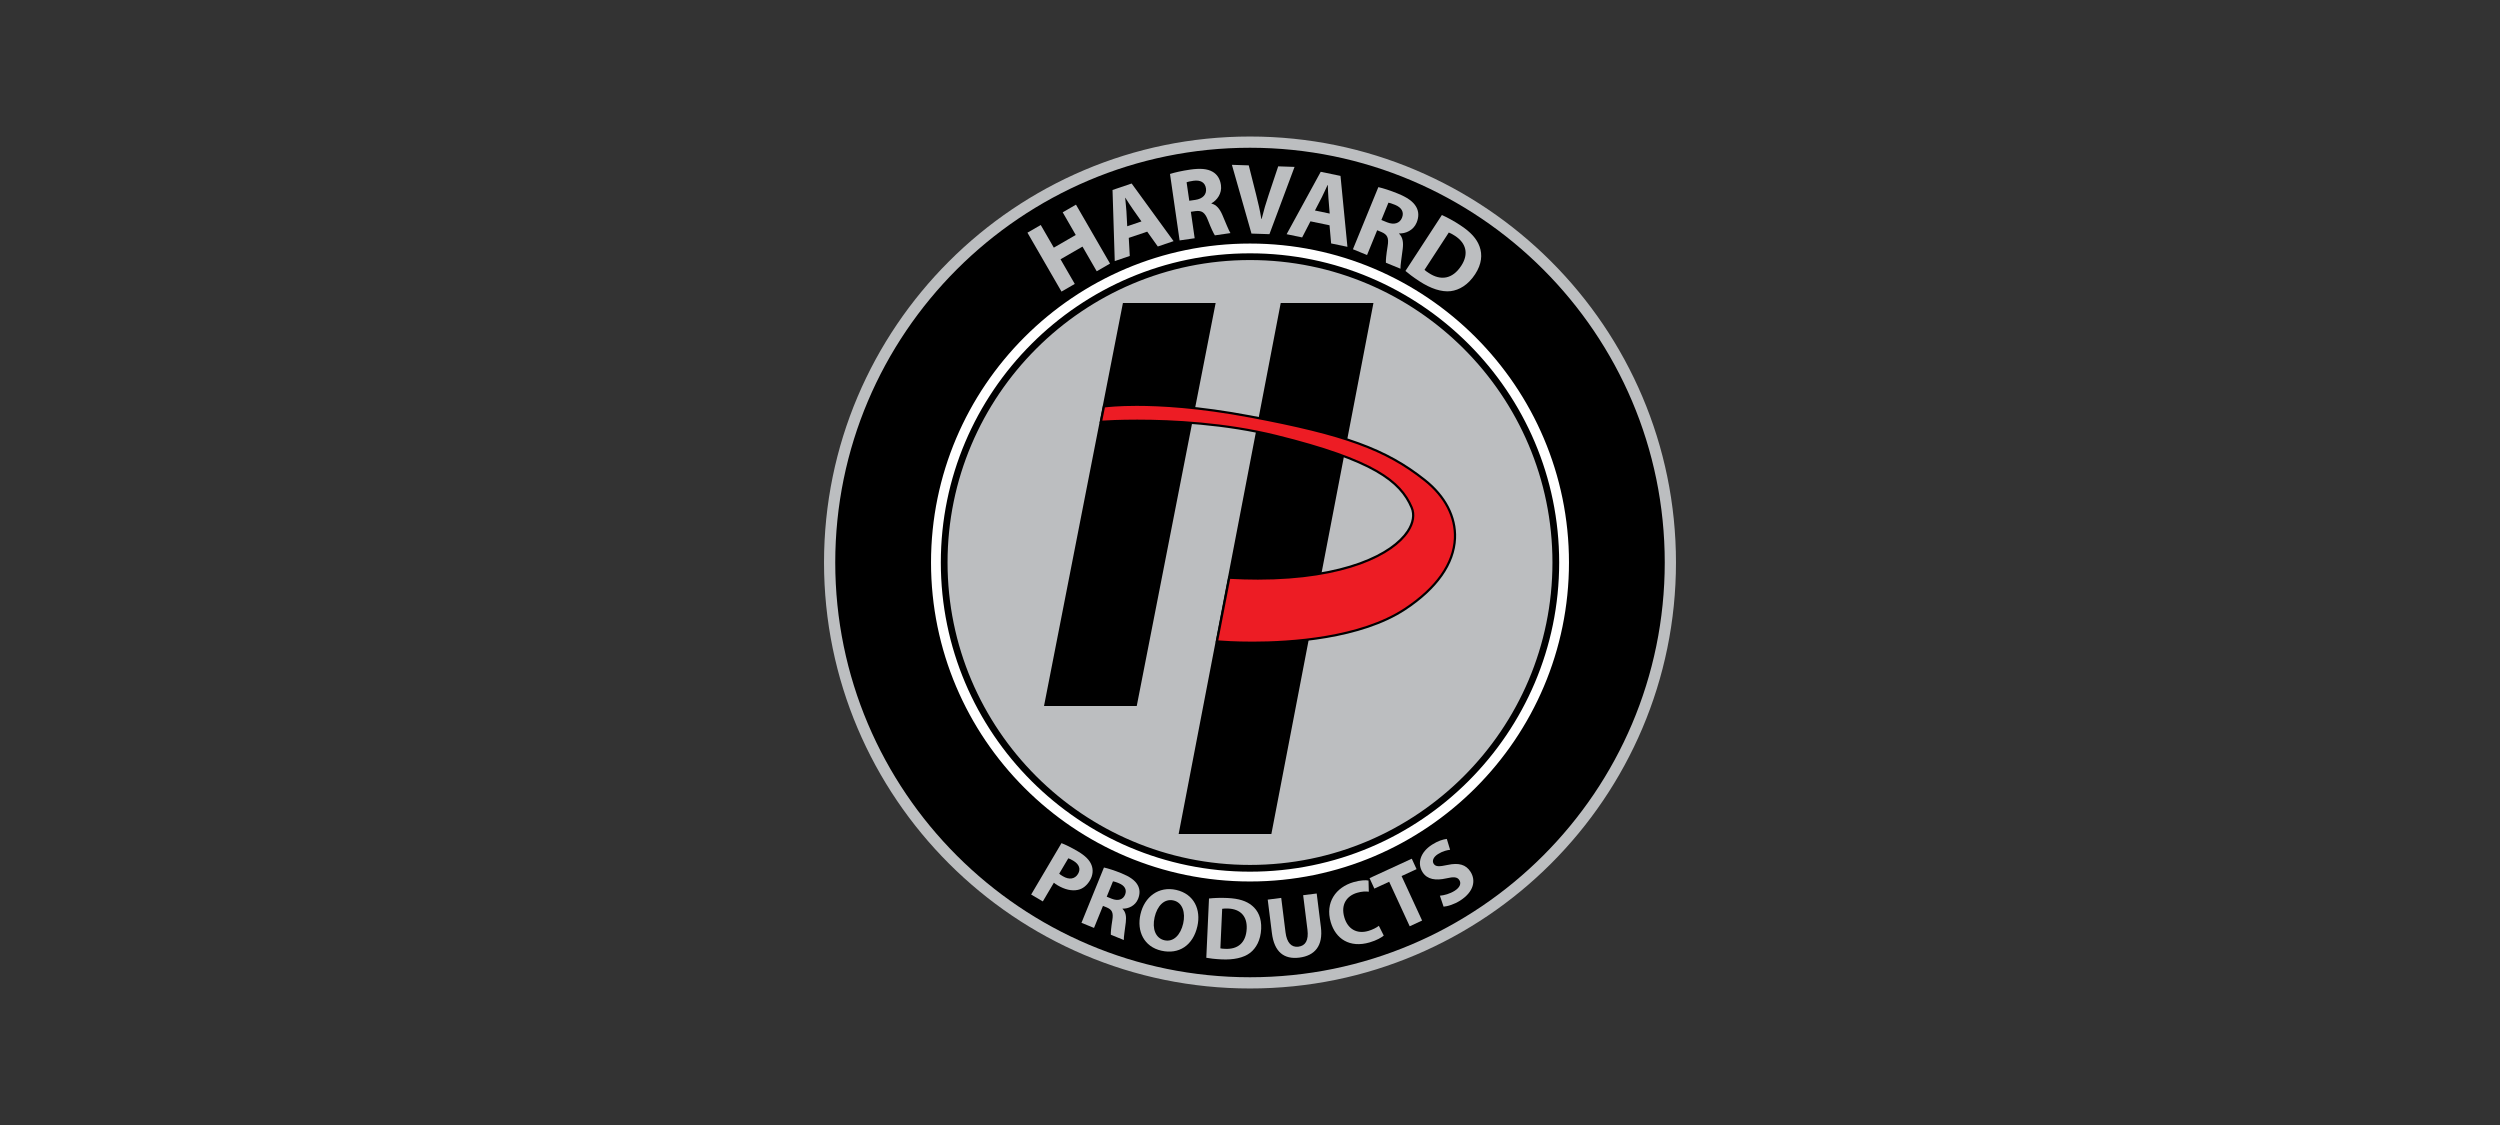<?xml version="1.0" encoding="utf-8"?>
<!-- Generator: Adobe Illustrator 28.2.0, SVG Export Plug-In . SVG Version: 6.00 Build 0)  -->
<svg version="1.1" id="Harvard_Products" xmlns="http://www.w3.org/2000/svg" xmlns:xlink="http://www.w3.org/1999/xlink" x="0px"
	 y="0px" viewBox="0 0 100 45" style="enable-background:new 0 0 100 45;" xml:space="preserve">
<rect x="0" y="0" width="100" height="45" fill="#333333" stroke="none"/>
<style type="text/css">
	.st0{fill:#BCBEC0;}
	.st1{fill:#FFFFFF;}
	.st2{fill:#ED1C24;}
</style>
<g>
	<g>
		<path d="M66.814,22.5c0,9.286-7.528,16.814-16.814,16.814c-9.287,0-16.815-7.528-16.815-16.814
			c0-9.286,7.528-16.814,16.815-16.814C59.287,5.686,66.814,13.214,66.814,22.5"/>
		<path class="st0" d="M50,39.539c-9.395,0-17.039-7.644-17.039-17.039S40.605,5.461,50,5.461S67.039,13.104,67.039,22.5
			S59.395,39.539,50,39.539 M50,5.91c-9.148,0-16.59,7.442-16.59,16.59c0,9.148,7.442,16.59,16.59,16.59
			c9.148,0,16.59-7.442,16.59-16.59C66.59,13.352,59.148,5.91,50,5.91"/>
		<path class="st0" d="M62.534,22.5c0,6.923-5.612,12.534-12.534,12.534c-6.923,0-12.535-5.612-12.535-12.534S43.078,9.966,50,9.966
			C56.923,9.966,62.534,15.577,62.534,22.5"/>
		<path class="st1" d="M50,35.259c-7.035,0-12.759-5.723-12.759-12.759c0-7.035,5.724-12.758,12.759-12.758
			S62.759,15.465,62.759,22.5C62.759,29.535,57.035,35.259,50,35.259 M50,10.19c-6.788,0-12.31,5.522-12.31,12.31
			c0,6.788,5.522,12.31,12.31,12.31s12.31-5.522,12.31-12.31C62.31,15.712,56.788,10.19,50,10.19"/>
		<polygon points="45.47,28.239 41.761,28.239 44.917,12.119 48.626,12.119 		"/>
		<polygon points="50.855,33.359 47.146,33.359 51.229,12.119 54.938,12.119 		"/>
		<path class="st2" d="M48.678,25.657c0,0,4.877,0.456,7.524-1.294c2.648-1.75,2.401-3.881,0.786-5.16
			c-1.616-1.279-3.377-1.863-6.988-2.544c-3.759-0.709-5.841-0.401-5.841-0.401l-0.121,0.616c0,0,3.612-0.274,7.004,0.566
			c3.761,0.931,4.953,1.76,5.424,2.86c0.471,1.099-1.658,3.124-7.294,2.809L48.678,25.657z"/>
		<path d="M50.108,25.755L50.108,25.755c-0.85,0-1.428-0.053-1.434-0.054l-0.049-0.004l0.51-2.638l0.039,0.002
			c0.39,0.022,0.774,0.033,1.142,0.033c3.485,0,5.363-0.965,5.959-1.868c0.211-0.32,0.264-0.644,0.149-0.911
			c-0.444-1.035-1.5-1.871-5.393-2.834c-2.028-0.502-4.133-0.607-5.541-0.607c-0.878,0-1.443,0.042-1.448,0.043l-0.059,0.004
			l0.138-0.704l0.031-0.005c0.005-0.001,0.463-0.067,1.316-0.067c0.938,0,2.488,0.081,4.541,0.469
			c3.805,0.718,5.442,1.314,7.007,2.553c0.829,0.656,1.265,1.497,1.227,2.367c-0.044,1.033-0.741,2.023-2.015,2.866
			C54.443,25.578,51.628,25.755,50.108,25.755 M48.732,25.616c0.156,0.013,0.672,0.049,1.376,0.049h0.001
			c1.509,0,4.305-0.174,6.069-1.34c1.249-0.826,1.932-1.792,1.976-2.795c0.036-0.841-0.388-1.656-1.194-2.293
			c-1.551-1.229-3.179-1.82-6.967-2.535c-2.046-0.386-3.59-0.467-4.525-0.467c-0.72,0-1.155,0.048-1.271,0.062l-0.104,0.527
			c0.167-0.011,0.678-0.039,1.397-0.039c1.414,0,3.526,0.106,5.563,0.61c3.929,0.972,5,1.825,5.454,2.886
			c0.127,0.296,0.071,0.651-0.157,0.997c-0.608,0.922-2.513,1.908-6.034,1.908c-0.358,0-0.73-0.011-1.108-0.031L48.732,25.616z"/>
		<polygon class="st0" points="41.63,9 42.153,9.906 43.03,9.399 42.508,8.493 43.039,8.186 44.401,10.543 43.869,10.851 
			43.3,9.864 42.421,10.371 42.991,11.357 42.46,11.664 41.098,9.307 		"/>
		<path class="st0" d="M45.151,9.515l0.04,0.724l-0.601,0.203l-0.089-2.843l0.765-0.259l1.677,2.306l-0.631,0.214l-0.423-0.594
			L45.151,9.515z M45.658,8.857l-0.346-0.493c-0.097-0.137-0.208-0.313-0.298-0.453l-0.007,0.003
			c0.013,0.166,0.041,0.374,0.05,0.537l0.032,0.599L45.658,8.857z"/>
		<path class="st0" d="M46.8,6.958c0.191-0.06,0.476-0.126,0.803-0.173c0.4-0.058,0.688-0.038,0.902,0.086
			c0.182,0.104,0.298,0.283,0.333,0.531c0.049,0.34-0.161,0.611-0.38,0.729l0.002,0.012c0.199,0.049,0.328,0.21,0.432,0.448
			c0.128,0.296,0.259,0.636,0.326,0.733l-0.623,0.09c-0.051-0.074-0.151-0.28-0.275-0.601c-0.125-0.328-0.254-0.4-0.506-0.368
			l-0.18,0.026l0.153,1.059l-0.603,0.087L46.8,6.958z M47.571,8.03l0.24-0.034c0.304-0.044,0.462-0.222,0.428-0.458
			c-0.035-0.244-0.221-0.347-0.502-0.307c-0.148,0.022-0.231,0.042-0.273,0.06L47.571,8.03z"/>
		<path class="st0" d="M50.059,9.343l-0.783-2.75l0.674,0.022l0.293,1.162c0.082,0.33,0.157,0.639,0.21,0.981l0.012,0.001
			c0.08-0.325,0.174-0.645,0.278-0.953l0.385-1.152l0.654,0.022l-1.005,2.691L50.059,9.343z"/>
		<path class="st0" d="M52.418,8.853l-0.332,0.644l-0.621-0.129l1.364-2.496l0.791,0.164l0.277,2.837l-0.652-0.136l-0.064-0.726
			L52.418,8.853z M53.188,8.543l-0.049-0.6c-0.014-0.168-0.02-0.376-0.027-0.542l-0.008-0.002c-0.073,0.15-0.154,0.343-0.229,0.488
			L52.598,8.42L53.188,8.543z"/>
		<path class="st0" d="M55.134,7.485c0.195,0.045,0.473,0.132,0.78,0.258c0.374,0.153,0.612,0.316,0.734,0.532
			c0.104,0.182,0.113,0.395,0.018,0.627c-0.13,0.318-0.448,0.445-0.697,0.435l-0.005,0.011c0.147,0.143,0.177,0.347,0.145,0.605
			c-0.039,0.32-0.099,0.679-0.09,0.796l-0.583-0.239c-0.007-0.09,0.012-0.318,0.068-0.657c0.059-0.347-0.015-0.473-0.249-0.573
			L55.087,9.21l-0.405,0.991L54.117,9.97L55.134,7.485z M55.255,8.799l0.224,0.092c0.284,0.116,0.51,0.043,0.6-0.178
			c0.094-0.228-0.014-0.411-0.276-0.519c-0.138-0.056-0.22-0.081-0.266-0.087L55.255,8.799z"/>
		<path class="st0" d="M57.675,8.601c0.209,0.092,0.469,0.233,0.726,0.401c0.437,0.284,0.668,0.55,0.78,0.854
			c0.122,0.331,0.088,0.708-0.174,1.111c-0.285,0.436-0.64,0.635-0.977,0.679c-0.37,0.043-0.801-0.102-1.248-0.393
			c-0.267-0.174-0.45-0.316-0.564-0.415L57.675,8.601z M56.98,10.794c0.037,0.039,0.112,0.087,0.173,0.127
			c0.468,0.31,0.944,0.253,1.298-0.292c0.309-0.474,0.194-0.905-0.252-1.196c-0.112-0.073-0.197-0.114-0.247-0.132L56.98,10.794z"/>
		<path d="M50,34.867c-6.819,0-12.367-5.548-12.367-12.367c0-6.819,5.548-12.367,12.367-12.367c6.819,0,12.367,5.548,12.367,12.367
			C62.367,29.319,56.819,34.867,50,34.867 M50,10.402c-6.671,0-12.098,5.427-12.098,12.098c0,6.67,5.427,12.097,12.098,12.097
			c6.671,0,12.098-5.427,12.098-12.097C62.098,15.829,56.671,10.402,50,10.402"/>
		<path class="st0" d="M42.459,33.726c0.16,0.061,0.375,0.163,0.662,0.332c0.291,0.172,0.465,0.349,0.539,0.543
			c0.074,0.185,0.059,0.409-0.062,0.613c-0.12,0.204-0.289,0.342-0.483,0.381c-0.249,0.054-0.528-0.016-0.807-0.18
			c-0.062-0.037-0.116-0.073-0.153-0.107l-0.442,0.749l-0.467-0.275L42.459,33.726z M42.368,34.947
			c0.035,0.033,0.079,0.064,0.151,0.105c0.25,0.148,0.479,0.112,0.603-0.098c0.114-0.192,0.048-0.384-0.19-0.525
			c-0.092-0.055-0.161-0.087-0.2-0.097L42.368,34.947z"/>
		<path class="st0" d="M44.158,34.7c0.174,0.04,0.421,0.117,0.694,0.228c0.333,0.135,0.545,0.28,0.653,0.471
			c0.093,0.162,0.102,0.352,0.018,0.558c-0.115,0.283-0.397,0.397-0.618,0.388l-0.004,0.01c0.131,0.127,0.158,0.308,0.131,0.538
			c-0.034,0.285-0.087,0.604-0.079,0.708l-0.519-0.211c-0.006-0.08,0.01-0.282,0.059-0.584c0.051-0.308-0.016-0.421-0.224-0.509
			l-0.15-0.061l-0.358,0.881l-0.502-0.204L44.158,34.7z M44.269,35.868l0.199,0.081c0.253,0.102,0.454,0.037,0.534-0.159
			c0.082-0.203-0.014-0.366-0.247-0.461c-0.123-0.05-0.196-0.072-0.236-0.076L44.269,35.868z"/>
		<path class="st0" d="M47.896,37.047c-0.175,0.777-0.746,1.138-1.44,0.981c-0.697-0.157-0.991-0.779-0.838-1.455
			c0.16-0.707,0.734-1.133,1.428-0.977C47.771,35.76,48.043,36.392,47.896,37.047 M46.184,36.69
			c-0.105,0.466,0.039,0.84,0.395,0.921c0.361,0.081,0.645-0.215,0.749-0.674c0.096-0.427-0.021-0.836-0.389-0.919
			C46.575,35.936,46.288,36.232,46.184,36.69"/>
		<path class="st0" d="M48.36,35.94c0.203-0.023,0.465-0.033,0.738-0.02c0.462,0.022,0.76,0.121,0.982,0.304
			c0.243,0.198,0.386,0.503,0.367,0.93c-0.022,0.463-0.205,0.774-0.443,0.961c-0.265,0.2-0.66,0.282-1.133,0.261
			c-0.283-0.013-0.487-0.04-0.619-0.065L48.36,35.94z M48.815,37.934c0.046,0.013,0.125,0.017,0.189,0.019
			c0.498,0.027,0.837-0.231,0.864-0.808c0.023-0.502-0.259-0.781-0.732-0.803c-0.118-0.006-0.202,0.002-0.249,0.01L48.815,37.934z"
			/>
		<path class="st0" d="M51.249,35.916l0.172,1.379c0.052,0.416,0.238,0.607,0.513,0.573c0.285-0.035,0.417-0.255,0.364-0.682
			l-0.172-1.378l0.542-0.068l0.168,1.347c0.092,0.741-0.238,1.14-0.865,1.218c-0.605,0.075-1-0.219-1.095-0.981l-0.167-1.339
			L51.249,35.916z"/>
		<path class="st0" d="M55.35,37.423c-0.08,0.072-0.284,0.192-0.563,0.273c-0.803,0.235-1.364-0.148-1.557-0.809
			c-0.231-0.793,0.206-1.395,0.909-1.601c0.272-0.079,0.494-0.088,0.602-0.064l0.011,0.446c-0.116-0.015-0.277-0.013-0.466,0.043
			c-0.414,0.121-0.664,0.467-0.513,0.984c0.136,0.465,0.497,0.678,0.962,0.542c0.162-0.048,0.325-0.129,0.419-0.205L55.35,37.423z"
			/>
		<polygon class="st0" points="55.567,35.27 54.974,35.544 54.782,35.126 56.471,34.348 56.663,34.766 56.063,35.042 56.884,36.822 
			56.388,37.051 		"/>
		<path class="st0" d="M57.596,35.828c0.162-0.013,0.396-0.073,0.593-0.198c0.212-0.135,0.269-0.294,0.184-0.427
			c-0.081-0.127-0.224-0.138-0.523-0.068c-0.416,0.094-0.76,0.049-0.948-0.248c-0.221-0.348-0.095-0.799,0.384-1.103
			c0.233-0.148,0.429-0.208,0.586-0.228l0.132,0.436c-0.104,0.011-0.289,0.047-0.486,0.172c-0.2,0.127-0.237,0.282-0.172,0.385
			c0.082,0.13,0.231,0.117,0.561,0.048c0.446-0.096,0.731-0.014,0.914,0.274c0.218,0.343,0.141,0.799-0.419,1.155
			c-0.233,0.148-0.504,0.231-0.659,0.24L57.596,35.828z"/>
	</g>
</g>
</svg>
